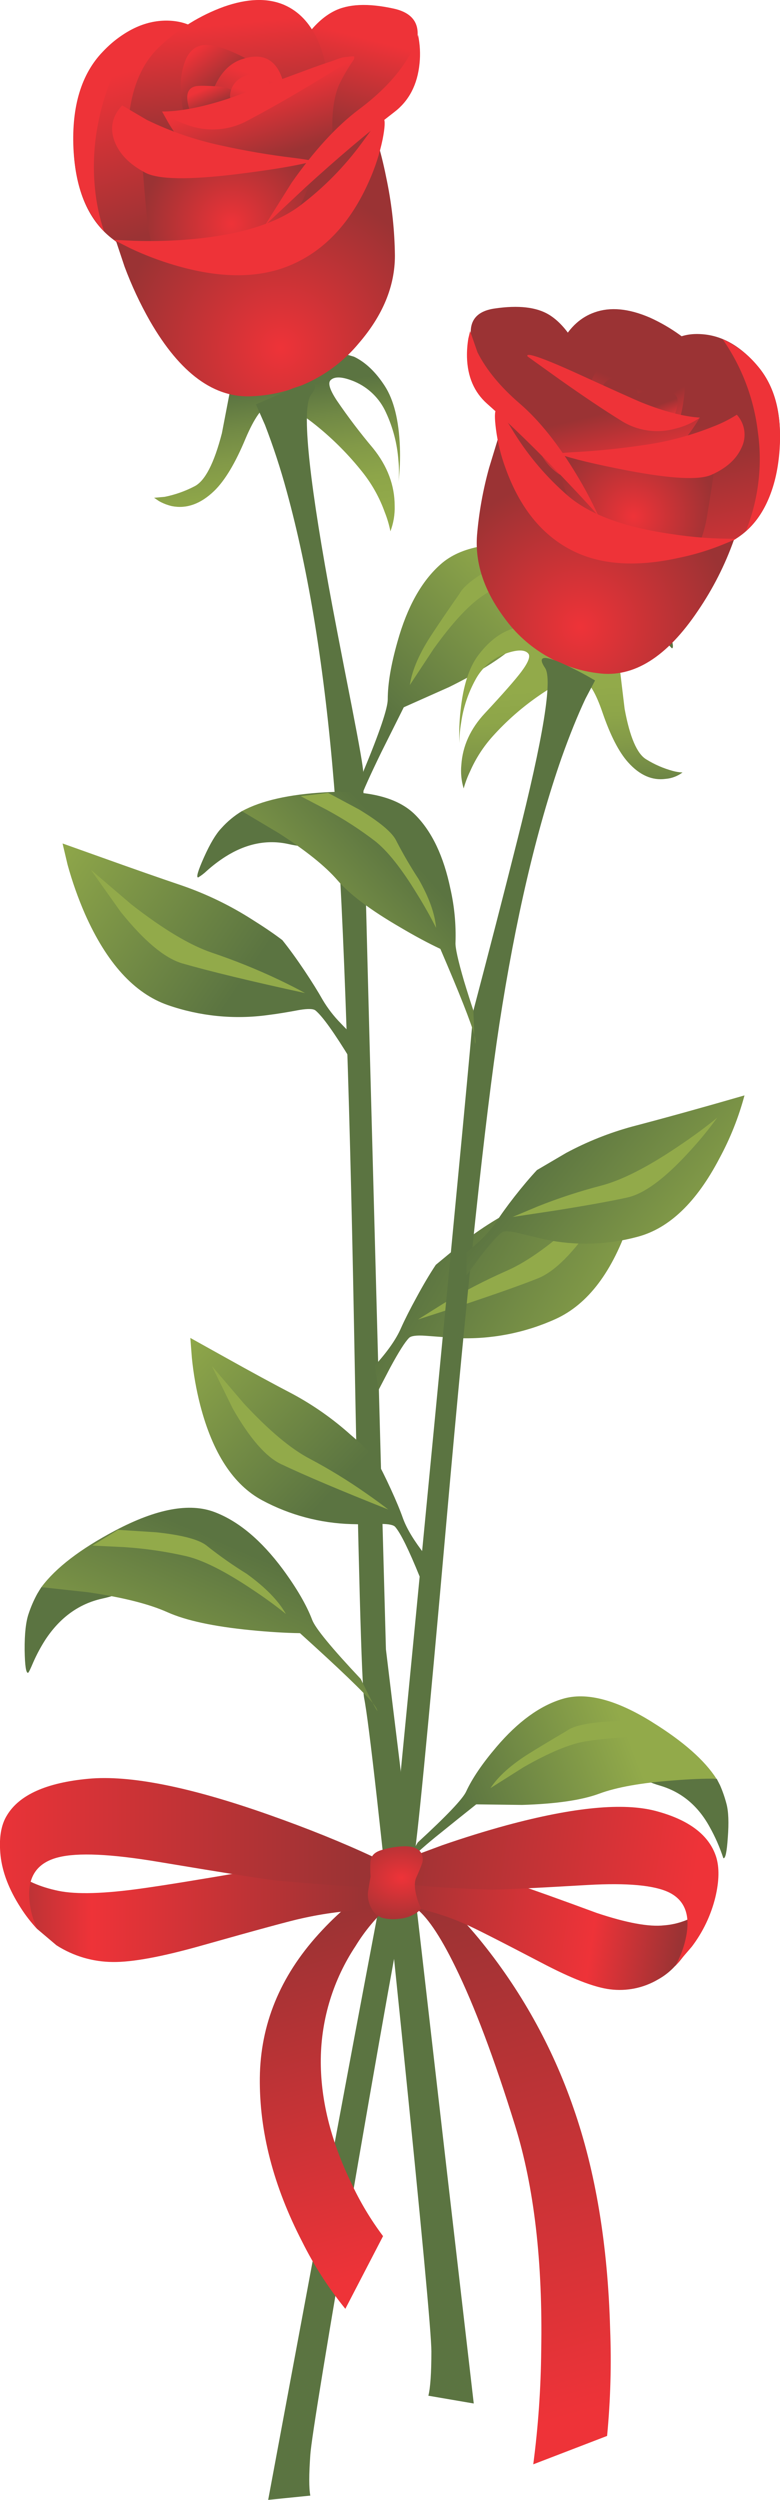 <?xml version="1.0" encoding="iso-8859-1"?>
<!-- Generator: Adobe Illustrator 20.1.0, SVG Export Plug-In . SVG Version: 6.00 Build 0)  -->
<svg version="1.0" id="Layer_1" xmlns="http://www.w3.org/2000/svg" xmlns:xlink="http://www.w3.org/1999/xlink" x="0px" y="0px"
	 viewBox="0 0 257.73 825.21" enable-background="new 0 0 257.73 825.21" xml:space="preserve">
<title>valentinesday_0007</title>
<path fill="#5B7441" d="M210,190.71l-2.05-1.61c-6.033,2.267-11.3,4.407-15.8,6.42c-8.947,4-9.503,5.413-1.67,4.24
	c7.833-1.173,15.283,0.86,22.35,6.1c3.319,2.403,6.391,5.13,9.17,8.14c0.773,0,0.26-2.46-1.54-7.38
	c-1.887-5.053-3.727-8.67-5.52-10.85C213.424,193.961,211.773,192.269,210,190.71z"/>
<linearGradient id="SVGID_1_" gradientUnits="userSpaceOnUse" x1="1770.718" y1="30.709" x2="1776.068" y2="70.659" gradientTransform="matrix(1.28 0 0 1.28 -2178.49 89.3)">
	<stop  offset="0" style="stop-color:#5B7441"/>
	<stop  offset="0.22" style="stop-color:#718945"/>
	<stop  offset="0.43" style="stop-color:#829948"/>
	<stop  offset="0.64" style="stop-color:#8DA549"/>
	<stop  offset="0.85" style="stop-color:#92AA4A"/>
</linearGradient>
<path fill="url(#SVGID_1_)" d="M131.69,159c0.441-3.793,0.591-7.614,0.45-11.43c-0.34-8.82-2.007-15.54-5-20.16
	c-2.993-4.62-6.373-7.837-10.14-9.65l-4.75-1.41l-36.15,12.2L73.32,143c-2.567,9.933-5.583,15.777-9.05,17.53
	c-3.098,1.612-6.407,2.78-9.83,3.47l-3.53,0.32l1.61,1.09c1.345,0.761,2.794,1.324,4.3,1.67c4.84,0.94,9.483-0.727,13.93-5
	c3.553-3.427,7.02-9.207,10.4-17.34c2.867-6.72,5.5-10.467,7.9-11.24c3.253-1.027,8.39,1.287,15.41,6.94
	c5.706,4.594,10.878,9.813,15.42,15.56c3.115,3.944,5.567,8.368,7.26,13.1c0.811,2.035,1.434,4.141,1.86,6.29
	c1.022-2.682,1.501-5.541,1.41-8.41c0-6.767-2.377-13.1-7.13-19c-4.268-5.058-8.273-10.331-12-15.8
	c-2.313-3.513-2.997-5.74-2.05-6.68c1.333-1.333,3.967-1.183,7.9,0.45c4.627,1.974,8.341,5.62,10.4,10.21
	c2.319,4.973,3.711,10.327,4.11,15.8C131.872,154.3,131.889,156.657,131.69,159z"/>
<linearGradient id="SVGID_2_" gradientUnits="userSpaceOnUse" x1="1736.027" y1="-51.666" x2="1755.927" y2="12.384" gradientTransform="matrix(1.28 0 0 1.28 -2178.49 89.3)">
	<stop  offset="0" style="stop-color:#EE3338"/>
	<stop  offset="0.62" style="stop-color:#9B3334"/>
</linearGradient>
<path fill="url(#SVGID_2_)" d="M74,35.89c-0.6-10-1.69-16.53-3.27-19.59c-3.193-6.247-8.387-9.413-15.58-9.5
	c-7.433-0.04-14.517,3.407-21.25,10.34c-7.02,7.333-10.23,17.93-9.63,31.79c0.667,14.127,5.097,24.207,13.29,30.24
	c6.16,4.553,11.253,12.047,15.28,22.48c1.805,4.648,3.181,9.451,4.11,14.35c9.033-3.38,14.62-19.433,16.76-48.16
	C74.533,57.209,74.63,46.534,74,35.89z"/>
<linearGradient id="SVGID_3_" gradientUnits="userSpaceOnUse" x1="1793.664" y1="-60.51" x2="1777.794" y2="1.24" gradientTransform="matrix(1.28 0 0 1.28 -2178.49 89.3)">
	<stop  offset="0" style="stop-color:#EE3338"/>
	<stop  offset="0.36" style="stop-color:#9B3334"/>
</linearGradient>
<path fill="url(#SVGID_3_)" d="M92.59,28.38c-2.653,7.109-3.448,14.778-2.31,22.28c0.974,7.164,3.212,14.098,6.61,20.48
	c3.213,6.08,6.747,10.703,10.6,13.87c4,3.253,7.233,4.047,9.7,2.38c0.6-7.447,1.52-15.387,2.76-23.82
	c2.527-16.867,5.48-27.763,8.86-32.69c5.14-7.407,8.117-13.163,8.93-17.27c1.153-5.827-1.427-9.423-7.74-10.79
	c-8.433-1.84-15.003-1.54-19.71,0.9C103.583,7.147,97.683,15.367,92.59,28.38z"/>
<linearGradient id="SVGID_4_" gradientUnits="userSpaceOnUse" x1="1758.736" y1="-63.355" x2="1763.766" y2="-10.685" gradientTransform="matrix(1.28 0 0 1.28 -2178.49 89.3)">
	<stop  offset="0" style="stop-color:#EE3338"/>
	<stop  offset="0.51" style="stop-color:#9B3334"/>
</linearGradient>
<path fill="url(#SVGID_4_)" d="M42.31,47.19l1.6,3.81c1.449,3.033,3.259,5.88,5.39,8.48c6.36,8.026,15.908,12.873,26.14,13.27
	c11.333,0.667,20.217-4,26.65-14c5.093-7.88,7.447-16.037,7.06-24.47C108.423,16.687,103.373,5.813,94,1.66
	c-5.52-2.4-12.22-2.207-20.1,0.58C66.127,5.076,59.015,9.469,53,15.15c-5.247,4.793-8.58,11.58-10,20.36
	c-0.47,2.736-0.728,5.504-0.77,8.28L42.31,47.19z"/>
<linearGradient id="SVGID_5_" gradientUnits="userSpaceOnUse" x1="1753.385" y1="-57.506" x2="1772.185" y2="-31.276" gradientTransform="matrix(1.28 0 0 1.28 -2178.49 89.3)">
	<stop  offset="0" style="stop-color:#EE3338"/>
	<stop  offset="0.35" style="stop-color:#9B3334"/>
</linearGradient>
<path fill="url(#SVGID_5_)" d="M59.77,30.3c0.473,9.887,3.64,17.57,9.5,23.05c2.787,2.573,6.493,3.457,11.12,2.65
	c4.514-0.876,8.785-2.718,12.52-5.4c3.595-2.356,6.675-5.418,9.05-9c2.18-3.38,2.513-6.013,1-7.9c-4.4-3.467-8.976-6.704-13.71-9.7
	c-10.06-6.42-17.36-9.46-21.9-9.12c-2.667,0.213-4.667,1.82-6,4.82C60.022,23.067,59.481,26.692,59.77,30.3z"/>
<linearGradient id="SVGID_6_" gradientUnits="userSpaceOnUse" x1="1768.12" y1="-50.216" x2="1763.1" y2="-35.786" gradientTransform="matrix(1.28 0 0 1.28 -2178.49 89.3)">
	<stop  offset="0" style="stop-color:#EE3338"/>
	<stop  offset="1" style="stop-color:#9B3334"/>
</linearGradient>
<path fill="url(#SVGID_6_)" d="M69,33.9c-0.707,2.521-1.179,5.102-1.41,7.71l-0.26,3.34L79,45.52c8-0.513,12.643-3.06,13.93-7.64
	c1.653-5.92,1.343-10.843-0.93-14.77c-2.527-4.327-6.637-5.483-12.33-3.47C74.67,21.4,71.113,26.153,69,33.9z"/>
<linearGradient id="SVGID_7_" gradientUnits="userSpaceOnUse" x1="1755.601" y1="-48.553" x2="1760.631" y2="-37.183" gradientTransform="matrix(1.28 0 0 1.28 -2178.49 89.3)">
	<stop  offset="0.1" style="stop-color:#EE3338"/>
	<stop  offset="0.51" style="stop-color:#9B3334"/>
</linearGradient>
<path fill="url(#SVGID_7_)" d="M62,33.71c0.513,3.313,2.309,6.291,5,8.29c3.04,2.313,6.807,3.19,11.3,2.63
	c4-0.473,6.033-1.673,6.1-3.6c0.074-1.041-0.288-2.066-1-2.83c-0.633-1.636-1.499-3.171-2.57-4.56c-2.313-3.08-4.923-4.747-7.83-5
	c-4.54-0.387-7.387-0.43-8.54-0.13C62.32,29.063,61.5,30.797,62,33.71z"/>
<linearGradient id="SVGID_8_" gradientUnits="userSpaceOnUse" x1="1766.582" y1="-45.774" x2="1763.752" y2="-37.924" gradientTransform="matrix(1.28 0 0 1.28 -2178.49 89.3)">
	<stop  offset="0" style="stop-color:#EE3338"/>
	<stop  offset="1" style="stop-color:#9B3334"/>
</linearGradient>
<path fill="url(#SVGID_8_)" d="M76.34,35.63l6.61-1c4.367-1.027,6.55-2.483,6.55-4.37c0.17-2.074-0.849-4.065-2.63-5.14
	c-1.927-1.113-4.24-0.983-6.94,0.39c-2.321,1.188-3.823,3.534-3.93,6.14L76.34,35.63z"/>
<linearGradient id="SVGID_9_" gradientUnits="userSpaceOnUse" x1="1769.023" y1="-46.546" x2="1776.453" y2="-22.946" gradientTransform="matrix(1.28 0 0 1.28 -2178.49 89.3)">
	<stop  offset="0" style="stop-color:#EE3338"/>
	<stop  offset="0.71" style="stop-color:#9B3334"/>
</linearGradient>
<path fill="url(#SVGID_9_)" d="M55.73,40.71c1.847,3.058,3.944,5.958,6.27,8.67c7.333,8.56,15.21,13.247,23.63,14.06
	c8.42,0.813,15.12-0.9,20.1-5.14c2.204-1.712,3.893-3.999,4.88-6.61c-0.462-2.761-0.72-5.551-0.77-8.35
	c-0.2-6.293,0.52-11.387,2.16-15.28c1.37-2.839,2.958-5.567,4.75-8.16c0.387-0.6,0.407-0.933,0.06-1
	c-0.935-0.161-1.889-0.181-2.83-0.06c-1.8,0.087-8.52,2.977-20.16,8.67c-11.813,5.78-19.713,8.883-23.7,9.31
	c-4.113,0.46-8.256,0.59-12.39,0.39l-4.17-0.39L55.73,40.71z"/>
<radialGradient id="SVGID_10_" cx="-310.08" cy="712.331" r="23.01" gradientTransform="matrix(1.28 0 0 -1.28 473.43 985.72)" gradientUnits="userSpaceOnUse">
	<stop  offset="0" style="stop-color:#EE3338"/>
	<stop  offset="1" style="stop-color:#9B3334"/>
</radialGradient>
<path fill="url(#SVGID_10_)" d="M75.44,49.57c-15.84-2.613-24.53-4.433-26.07-5.46c-1.54-1.027-2.373,0.307-2.5,4
	c-0.087,3.26,0.47,11.087,1.67,23.48c0.774,9.451,4.503,18.418,10.66,25.63c2.523,3.113,5.568,5.762,9,7.83
	c8.433-3.553,17.253-13.163,26.46-28.83c3.078-5.067,5.698-10.398,7.83-15.93c1.667-4.627,1.837-6.94,0.51-6.94
	C99.913,53.357,90.727,52.097,75.44,49.57z"/>
<path fill="#EE3338" d="M40.38,34.8c-3.293,3.467-4.15,7.383-2.57,11.75C39.397,50.79,42.793,54.273,48,57
	c4.28,2.267,14.32,2.437,30.12,0.51c11.613-1.44,19.907-2.823,24.88-4.15c0.853-0.213-1.073-0.62-5.78-1.22
	C88.993,51.153,80.9,49.773,72.94,48c-8.443-1.807-16.636-4.631-24.4-8.41L40.38,34.8z"/>
<radialGradient id="SVGID_11_" cx="-310.12" cy="712.371" r="42.34" gradientTransform="matrix(1.28 0 0 -1.28 489.68 1026.69)" gradientUnits="userSpaceOnUse">
	<stop  offset="0" style="stop-color:#EE3338"/>
	<stop  offset="1" style="stop-color:#9B3334"/>
</radialGradient>
<path fill="url(#SVGID_11_)" d="M125.21,48.54c-2.135,4.93-5.064,9.477-8.67,13.46c-8.099,9.572-18.907,16.467-31,19.78
	c-12.36,3.48-23.923,4.193-34.69,2.14c-3.168-0.58-6.268-1.485-9.25-2.7l-3.21-1.48L41.15,88c2.316,6.216,5.128,12.236,8.41,18
	c10,17.333,21.333,25.597,34,24.79c13.569-0.642,26.244-6.956,34.93-17.4c8-9.247,12-18.913,12-29
	c-0.096-8.193-0.96-16.358-2.58-24.39C127.01,55.44,126.11,51.62,125.21,48.54z"/>
<path fill="#EE3338" d="M121.93,59.84c1.999-4.436,3.508-9.077,4.5-13.84c0.773-3.94,0.88-6.253,0.32-6.94
	c-0.427-0.473-1.22,0.02-2.38,1.48c-1.753,2.48-3.337,4.663-4.75,6.55c-5.792,7.916-12.716,14.937-20.55,20.84
	c-8.3,6.207-21.057,9.953-38.27,11.24c-5.471,0.387-10.958,0.494-16.44,0.32l-6.81-0.32L43.14,82c4.628,2.18,9.415,4.005,14.32,5.46
	c15.367,4.58,28.367,4.537,39-0.13C107.447,82.53,115.937,73.367,121.93,59.84z"/>
<path fill="#EE3338" d="M118.47,36.21c-7.333,5.52-14.697,13.547-22.09,24.08l-8.86,14.13l13.35-12.52
	c10.667-9.72,20.45-18.003,29.35-24.85c4.92-3.727,7.723-9.1,8.41-16.12c0.322-3.154,0.15-6.339-0.51-9.44
	c-0.642,2.647-1.727,5.166-3.21,7.45C131.31,24.98,125.83,30.737,118.47,36.21z"/>
<path fill="#EE3338" d="M74.67,32.81c-8.307,2.667-15.35,4-21.13,4l2.25,1.61c1.958,1.179,4.041,2.138,6.21,2.86
	c6.506,2.371,13.716,1.836,19.8-1.47c10.147-5.333,21.833-12.203,35.06-20.61c0.513-0.513,0.213-0.707-0.9-0.58
	c-2.267,0.173-7.447,1.78-15.54,4.82C85.14,29.087,76.557,32.21,74.67,32.81z"/>
<path fill="#EE3338" d="M39.35,20.41c2.232-4.354,4.914-8.463,8-12.26c-5.142,1.858-9.749,4.948-13.42,9
	c-6.467,6.72-9.677,16.46-9.63,29.22c0,12.927,3.36,22.927,10.08,30c-1.529-4.582-2.536-9.322-3-14.13
	c-0.725-7.27-0.357-14.608,1.09-21.77C33.829,33.499,36.144,26.748,39.35,20.41z"/>
<path fill="#5B7441" d="M96.51,128.29l-11.94,5.2l3,6.81c2.745,7.131,5.125,14.397,7.13,21.77c7.333,26.667,12.557,59,15.67,97
	c2.827,34.207,5.03,93.84,6.61,178.9c1.413,77.7,2.527,118.563,3.34,122.59c1.54,7.62,5.65,44.243,12.33,109.87
	c6.593,64.667,9.89,99.92,9.89,105.76c0,7.147-0.333,12.027-1,14.64l15,2.57c-5.733-49.333-11.47-99.057-17.21-149.17
	c-3.213-27.913-5.61-48.547-7.19-61.9c-1.667-13.487-3.207-26.117-4.62-37.89c-1.24-45.033-2.48-90.903-3.72-137.61
	c-2.533-93.347-3.8-144.047-3.8-152.1c0-1.453-1.24-8.56-3.72-21.32c-3.767-19.133-6.337-32.51-7.71-40.13
	c-6.893-38.06-8.82-59.06-5.78-63C105.83,126.34,103.737,125.677,96.51,128.29z"/>
<linearGradient id="SVGID_12_" gradientUnits="userSpaceOnUse" x1="1789.755" y1="128.46" x2="1838.755" y2="78.13" gradientTransform="matrix(1.28 0 0 1.28 -2178.49 89.3)">
	<stop  offset="0.27" style="stop-color:#5B7441"/>
	<stop  offset="1" style="stop-color:#92AA4A"/>
</linearGradient>
<path fill="url(#SVGID_12_)" d="M119,263.79c-0.263,0.681-0.435,1.394-0.51,2.12C118.49,267.283,118.66,266.577,119,263.79
	 M178.53,180.31c-15.28-1.927-26.24,0.043-32.88,5.91c-6.333,5.567-11.107,14.107-14.32,25.62c-2.14,7.533-3.21,13.867-3.21,19
	c0,2.953-2.697,10.917-8.09,23.89c-0.427,4.087-0.76,7.103-1,9.05c0.973-2.76,3.287-7.897,6.94-15.41l7.45-14.9l15-6.68
	c10.913-5.393,18.747-10.467,23.5-15.22s12.18-9.913,22.28-15.48c5.053-2.827,9.633-5.16,13.74-7
	c-6.733-4.273-16.543-7.2-29.43-8.78H178.53z"/>
<path fill="#92AA4A" d="M177.54,180.44c-3.68,1.453-7.51,3.187-11.49,5.2c-7.96,4-12.713,7.467-14.26,10.4
	c-3.68,5.267-6.633,9.6-8.86,13c-4.24,6.333-6.743,12.027-7.51,17.08l7.83-11.88c6.12-8.56,11.537-14.423,16.25-17.59
	c5.759-3.814,11.815-7.158,18.11-10c3.727-1.753,6.96-3.187,9.7-4.3L177.54,180.44z"/>
<path fill="#5B7441" d="M11,548.71c1.137-2.584,2.474-5.075,4-7.45c4.84-7.333,11.09-11.85,18.75-13.55
	c7.66-1.7,6.633-2.833-3.08-3.4l-17-0.39c-0.34,0.513-0.79,1.24-1.35,2.18c-1.136,2.074-2.083,4.246-2.83,6.49
	c-0.94,2.667-1.39,6.713-1.35,12.14c0.087,5.22,0.473,7.703,1.16,7.45C9.473,552.133,10.04,550.977,11,548.71z"/>
<linearGradient id="SVGID_13_" gradientUnits="userSpaceOnUse" x1="1774.218" y1="313.648" x2="1746.168" y2="378.048" gradientTransform="matrix(1.28 0 0 1.28 -2178.49 89.3)">
	<stop  offset="0.27" style="stop-color:#5B7441"/>
	<stop  offset="1" style="stop-color:#92AA4A"/>
</linearGradient>
<path fill="url(#SVGID_13_)" d="M123.15,562.19c1.38,2.58,1.83,3.223,1.35,1.93C124.143,563.416,123.689,562.767,123.15,562.19
	 M70.88,499.13c-8.26-3.127-19.197-1.093-32.81,6.1c-11.513,6.08-19.647,12.31-24.4,18.69L29,525.59
	c11.433,1.667,20.21,3.87,26.33,6.61s15.26,4.71,27.42,5.91c6.08,0.6,11.537,0.933,16.37,1c13.027,11.747,21.053,19.453,24.08,23.12
	c-0.913-1.753-2.247-4.42-4-8c-9.673-10.273-15.023-16.78-16.05-19.52c-1.84-4.84-5.073-10.407-9.7-16.7
	C86.323,508.423,78.8,502.13,70.88,499.13z"/>
<path fill="#92AA4A" d="M51.62,505.81L39,505l-8.48,5.2l10.53,0.51c6.919,0.447,13.792,1.45,20.55,3
	c5.52,1.333,12.647,4.907,21.38,10.72c4.407,2.913,8.237,5.697,11.49,8.35c-2.48-4.407-6.813-8.837-13-13.29
	c-4.472-2.769-8.782-5.79-12.91-9.05C66.127,508.293,60.48,506.75,51.62,505.81z"/>
<linearGradient id="SVGID_14_" gradientUnits="userSpaceOnUse" x1="1782.907" y1="197.347" x2="1712.857" y2="148.997" gradientTransform="matrix(1.28 0 0 1.28 -2178.49 89.3)">
	<stop  offset="0.27" style="stop-color:#5B7441"/>
	<stop  offset="1" style="stop-color:#92AA4A"/>
</linearGradient>
<path fill="url(#SVGID_14_)" d="M20.67,278.43l1.67,7.06c1.525,5.521,3.436,10.928,5.72,16.18c7.187,16.22,16.323,26.26,27.41,30.12
	c10.631,3.689,21.983,4.81,33.13,3.27c2.78-0.34,6.227-0.897,10.34-1.67c2.867-0.473,4.643-0.41,5.33,0.19
	c2.313,1.927,6.187,7.343,11.62,16.25l0.58-8.16c-1.153-1.073-2.437-2.357-3.85-3.85c-2.307-2.338-4.322-4.947-6-7.77
	c-1.5-2.667-3.5-5.877-6-9.63c-2.613-3.893-5.053-7.253-7.32-10.08c-2.613-2-5.947-4.27-10-6.81
	c-7.22-4.612-14.956-8.36-23.05-11.17c-7.233-2.44-15.987-5.5-26.26-9.18L20.67,278.43z"/>
<path fill="#92AA4A" d="M43.46,298.59L30,287.1l9.87,13.9c7.707,9.587,14.47,15.253,20.29,17c9.287,2.667,22.837,5.94,40.65,9.82
	c-2.227-1.24-5.18-2.74-8.86-4.5c-7.155-3.379-14.5-6.338-22-8.86C62.737,312.013,53.907,306.723,43.46,298.59z"/>
<linearGradient id="SVGID_15_" gradientUnits="userSpaceOnUse" x1="1796.05" y1="236.108" x2="1870.22" y2="277.858" gradientTransform="matrix(1.28 0 0 1.28 -2178.49 89.3)">
	<stop  offset="0.27" style="stop-color:#5B7441"/>
	<stop  offset="1" style="stop-color:#92AA4A"/>
</linearGradient>
<path fill="url(#SVGID_15_)" d="M123.8,450.84l1.28,8l3.85-7.38c2.827-5.22,4.903-8.493,6.23-9.82
	c0.667-0.667,2.443-0.903,5.33-0.71l10.4,0.77c11.24,0.508,22.441-1.647,32.69-6.29c10.747-4.88,18.923-15.733,24.53-32.56
	c1.81-5.435,3.227-10.992,4.24-16.63l1-7.13c-14.167,6.72-26.833,12.543-38,17.47c-7.818,3.549-15.2,7.988-22,13.23l-9.35,7.73
	c-2,3-4.12,6.573-6.36,10.72c-2.14,3.893-3.853,7.277-5.14,10.15C130.933,442.023,128.033,446.173,123.8,450.84z"/>
<path fill="#92AA4A" d="M167.53,419.44c-7.216,3.182-14.229,6.806-21,10.85l-8.41,5.27l14.71-4.75
	c10.96-3.64,19.243-6.573,24.85-8.8c5.607-2.227,11.837-8.457,18.69-18.69c3.174-4.706,6.027-9.62,8.54-14.71
	c-3.427,3.893-7.557,8.11-12.39,12.65C182.88,410.3,174.55,416.36,167.53,419.44z"/>
<path fill="#5B7441" d="M68.32,287.48c1.921-1.73,3.981-3.298,6.16-4.69c6.847-4.327,13.783-5.717,20.81-4.17
	c7.147,1.587,6.74,0.253-1.22-4l-14.13-6.87c-2.539,1.533-4.835,3.437-6.81,5.65c-1.8,1.887-3.707,5.077-5.72,9.57
	s-2.657,6.72-1.93,6.68C66.503,289.032,67.455,288.305,68.32,287.48z"/>
<linearGradient id="SVGID_16_" gradientUnits="userSpaceOnUse" x1="1850.156" y1="139.071" x2="1847.806" y2="102.091" gradientTransform="matrix(1.28 0 0 1.28 -2178.49 89.3)">
	<stop  offset="0" style="stop-color:#5B7441"/>
	<stop  offset="0.22" style="stop-color:#718945"/>
	<stop  offset="0.43" style="stop-color:#829948"/>
	<stop  offset="0.64" style="stop-color:#8DA549"/>
	<stop  offset="0.85" style="stop-color:#92AA4A"/>
</linearGradient>
<path fill="url(#SVGID_16_)" d="M192.57,224.3c2.14,0.853,4.303,4.47,6.49,10.85c2.613,7.62,5.44,13.12,8.48,16.5
	c3.807,4.24,7.937,6.06,12.39,5.46c2.027-0.162,3.965-0.898,5.59-2.12c-1.086-0.047-2.163-0.218-3.21-0.51
	c-3.079-0.831-6.02-2.108-8.73-3.79c-3.08-1.8-5.477-7.367-7.19-16.7l-1.61-13.42l-32.43-13.49c-1.532,0.001-3.046,0.343-4.43,1
	c-3.553,1.453-6.85,4.193-9.89,8.22c-3.04,4.027-4.987,10.083-5.84,18.17c-0.415,3.601-0.546,7.229-0.39,10.85
	c-0.01-2.283,0.184-4.562,0.58-6.81c0.715-4.978,2.324-9.785,4.75-14.19c2.188-4.075,5.835-7.171,10.21-8.67
	c3.68-1.24,6.077-1.22,7.19,0.06c0.813,0.9,0.063,2.9-2.25,6c-2,2.667-6.023,7.247-12.07,13.74c-4.753,5.093-7.343,10.76-7.77,17
	c-0.266,2.635-0.004,5.297,0.77,7.83c0.534-1.944,1.244-3.835,2.12-5.65c1.866-4.25,4.402-8.173,7.51-11.62
	c4.517-5.016,9.605-9.486,15.16-13.32C184.8,224.937,189.657,223.14,192.57,224.3z"/>
<linearGradient id="SVGID_17_" gradientUnits="userSpaceOnUse" x1="1892.201" y1="86.343" x2="1878.051" y2="26.323" gradientTransform="matrix(1.28 0 0 1.28 -2178.49 89.3)">
	<stop  offset="0" style="stop-color:#EE3338"/>
	<stop  offset="0.62" style="stop-color:#9B3334"/>
</linearGradient>
<path fill="url(#SVGID_17_)" d="M243.24,177.8c7.92-5.007,12.607-13.977,14.06-26.91c1.453-12.713-0.793-22.647-6.74-29.8
	c-5.693-6.807-11.987-10.403-18.88-10.79c-6.547-0.427-11.49,2.12-14.83,7.64c-1.627,2.74-3.06,8.67-4.3,17.79
	c-1.263,9.704-1.844,19.485-1.74,29.27c0.127,26.5,4.237,41.59,12.33,45.27c1.173-4.413,2.743-8.71,4.69-12.84
	C232.15,188.117,237.287,181.573,243.24,177.8z"/>
<linearGradient id="SVGID_18_" gradientUnits="userSpaceOnUse" x1="1825.98" y1="71.818" x2="1844.48" y2="16.188" gradientTransform="matrix(1.28 0 0 1.28 -2178.49 89.3)">
	<stop  offset="0" style="stop-color:#EE3338"/>
	<stop  offset="0.36" style="stop-color:#9B3334"/>
</linearGradient>
<path fill="url(#SVGID_18_)" d="M196,127.65c-3.853-12.247-8.713-20.167-14.58-23.76c-4.153-2.527-10.153-3.21-18-2.05
	c-5.867,0.853-8.457,3.98-7.77,9.38c0.473,3.853,2.807,9.333,7,16.44c2.827,4.753,4.827,14.943,6,30.57c0.667,7.833,1,15.167,1,22
	c2.18,1.667,5.197,1.153,9.05-1.54s7.387-6.717,10.6-12.07C197.647,153.053,199.88,140.063,196,127.65z"/>
<linearGradient id="SVGID_19_" gradientUnits="userSpaceOnUse" x1="1867.272" y1="65.174" x2="1866.022" y2="16.544" gradientTransform="matrix(1.28 0 0 1.28 -2178.49 89.3)">
	<stop  offset="0" style="stop-color:#EE3338"/>
	<stop  offset="0.51" style="stop-color:#9B3334"/>
</linearGradient>
<path fill="url(#SVGID_19_)" d="M233.67,158.93c3.059-3.108,5.499-6.77,7.19-10.79c0.523-3.574,0.587-7.2,0.19-10.79
	c-0.727-8.093-3.36-14.513-7.9-19.26c-5.184-5.586-11.429-10.084-18.37-13.23c-7.02-3.04-13.143-3.617-18.37-1.73
	c-8.86,3.127-14.193,12.76-16,28.9c-0.854,7.965,0.856,15.994,4.88,22.92c5.22,9.507,13.077,14.343,23.57,14.51
	C218.275,169.764,227.348,165.913,233.67,158.93z"/>
<linearGradient id="SVGID_20_" gradientUnits="userSpaceOnUse" x1="1871.577" y1="46.253" x2="1855.997" y2="21.003" gradientTransform="matrix(1.28 0 0 1.28 -2178.49 89.3)">
	<stop  offset="0" style="stop-color:#EE3338"/>
	<stop  offset="0.35" style="stop-color:#9B3334"/>
</linearGradient>
<path fill="url(#SVGID_20_)" d="M225.19,121.68c-1.027-2.827-2.74-4.41-5.14-4.75c-4.153-0.6-11.067,1.713-20.74,6.94l-13.23,8
	c-1.5,1.627-1.35,4.067,0.45,7.32c1.943,3.447,4.59,6.446,7.77,8.8c3.242,2.707,7.033,4.679,11.11,5.78
	c4.193,1.027,7.64,0.45,10.34-1.73c5.733-4.627,9.137-11.477,10.21-20.55C226.482,128.205,226.218,124.843,225.19,121.68z"/>
<linearGradient id="SVGID_21_" gradientUnits="userSpaceOnUse" x1="1860.385" y1="42.994" x2="1865.915" y2="30.094" gradientTransform="matrix(1.28 0 0 1.28 -2178.49 89.3)">
	<stop  offset="0" style="stop-color:#EE3338"/>
	<stop  offset="1" style="stop-color:#9B3334"/>
</linearGradient>
<path fill="url(#SVGID_21_)" d="M208.37,120.46c-5.093-2.18-8.923-1.387-11.49,2.38c-2.353,3.467-2.93,7.983-1.73,13.55
	c0.9,4.28,4.987,6.913,12.26,7.9c3.551,0.51,7.153,0.574,10.72,0.19c0.154-3.445-0.125-6.895-0.83-10.27
	C215.88,127.01,212.903,122.427,208.37,120.46z"/>
<linearGradient id="SVGID_22_" gradientUnits="userSpaceOnUse" x1="1870.338" y1="41.357" x2="1866.468" y2="30.607" gradientTransform="matrix(1.28 0 0 1.28 -2178.49 89.3)">
	<stop  offset="0.1" style="stop-color:#EE3338"/>
	<stop  offset="0.51" style="stop-color:#9B3334"/>
</linearGradient>
<path fill="url(#SVGID_22_)" d="M203.87,137.28l-1.16,2.5c-0.04,1.8,1.757,3.04,5.39,3.72c4.107,0.773,7.617,0.217,10.53-1.67
	c2.586-1.679,4.408-4.308,5.07-7.32c0.667-2.667,0.023-4.313-1.93-4.94c-1.027-0.34-3.617-0.47-7.77-0.39
	c-2.667,0.04-5.17,1.373-7.51,4L203.87,137.28z"/>
<linearGradient id="SVGID_23_" gradientUnits="userSpaceOnUse" x1="1858.878" y1="39.893" x2="1861.978" y2="32.873" gradientTransform="matrix(1.28 0 0 1.28 -2178.49 89.3)">
	<stop  offset="0" style="stop-color:#EE3338"/>
	<stop  offset="1" style="stop-color:#9B3334"/>
</linearGradient>
<path fill="url(#SVGID_23_)" d="M207.72,125.85c-2.353-1.367-4.43-1.603-6.23-0.71c-1.729,0.833-2.828,2.581-2.83,4.5
	c-0.087,1.713,1.86,3.19,5.84,4.43c1.96,0.595,3.967,1.024,6,1.28c0.399-1.177,0.572-2.419,0.51-3.66
	C211.064,129.288,209.802,127.049,207.72,125.85z"/>
<linearGradient id="SVGID_24_" gradientUnits="userSpaceOnUse" x1="1864.147" y1="51.877" x2="1858.847" y2="29.757" gradientTransform="matrix(1.28 0 0 1.28 -2178.49 89.3)">
	<stop  offset="0" style="stop-color:#EE3338"/>
	<stop  offset="0.71" style="stop-color:#9B3334"/>
</linearGradient>
<path fill="url(#SVGID_24_)" d="M177,117.51c-0.868-0.155-1.751-0.199-2.63-0.13c-0.3,0.04-0.3,0.34,0,0.9
	c1.484,2.531,2.771,5.172,3.85,7.9c1.24,3.64,1.573,8.35,1,14.13c-0.237,2.555-0.665,5.089-1.28,7.58l0.83,2
	c0.831,1.652,1.937,3.15,3.27,4.43c4.28,4.193,10.317,6.193,18.11,6s15.287-3.983,22.48-11.37c3.308-3.284,6.178-6.981,8.54-11
	c-3.467,0.473-8.517,0.14-15.15-1c-3.64-0.667-10.683-4-21.13-10C184.61,120.87,178.647,117.723,177,117.51z"/>
<radialGradient id="SVGID_25_" cx="150.196" cy="696.336" r="21.174" gradientTransform="matrix(-1.28 -0.09 0.09 -1.28 338.91 1075.35)" gradientUnits="userSpaceOnUse">
	<stop  offset="0" style="stop-color:#EE3338"/>
	<stop  offset="1" style="stop-color:#9B3334"/>
</radialGradient>
<path fill="url(#SVGID_25_)" d="M236.69,148.72c0.213-3.467-0.47-4.75-2.05-3.85c-1.58,0.9-9.67,2.013-24.27,3.34
	c-14.173,1.333-22.67,1.91-25.49,1.73c-1.2-0.087-1.18,2.053,0.06,6.42c1.581,5.21,3.643,10.262,6.16,15.09
	c7.447,14.94,14.917,24.293,22.41,28.06l2.63-1.54c2.188-1.494,4.231-3.192,6.1-5.07c6.104-6.215,10.102-14.19,11.43-22.8
	C235.55,158.753,236.557,151.627,236.69,148.72z"/>
<path fill="#EE3338" d="M245,147.82c1.798-3.608,1.186-7.95-1.54-10.92c-2.472,1.565-5.096,2.878-7.83,3.92
	c-7.365,2.952-15.062,5.001-22.92,6.1c-7.407,1.113-14.9,1.883-22.48,2.31c-4.327,0.213-6.123,0.45-5.39,0.71
	c4.407,1.54,11.92,3.337,22.54,5.39c14.427,2.74,23.653,3.21,27.68,1.41C239.993,154.56,243.307,151.587,245,147.82z"/>
<radialGradient id="SVGID_26_" cx="150.116" cy="696.446" r="38.92" gradientTransform="matrix(-1.28 -0.09 0.09 -1.28 321.25 1111.86)" gradientUnits="userSpaceOnUse">
	<stop  offset="0" style="stop-color:#EE3338"/>
	<stop  offset="1" style="stop-color:#9B3334"/>
</radialGradient>
<path fill="url(#SVGID_26_)" d="M171.89,156.93c-2.132-2.828-3.981-5.86-5.52-9.05l-1.61-3.79l-3.15,10.34
	c-2.03,7.308-3.369,14.791-4,22.35c-0.667,9.207,2.373,18.303,9.12,27.29c7.339,10.123,18.581,16.712,31,18.17
	c11.647,1.54,22.607-5.33,32.88-20.61c4.949-7.247,8.942-15.101,11.88-23.37c-3.699,1.653-7.652,2.668-11.69,3
	c-10,1.2-20.597-0.213-31.79-4.24C188.152,173.21,178.699,166.207,171.89,156.93z"/>
<path fill="#EE3338" d="M163.87,141.65c0.569,4.442,1.646,8.804,3.21,13c4.62,12.8,11.79,21.747,21.51,26.84
	c9.46,4.967,21.403,5.843,35.83,2.63c6.499-1.335,12.815-3.447,18.81-6.29c-7.137,0.076-14.268-0.439-21.32-1.54
	c-15.667-2.227-27.117-6.463-34.35-12.71c-6.842-5.928-12.761-12.844-17.56-20.52c-2-3.293-3.333-5.39-4-6.29
	c-0.94-1.453-1.623-1.967-2.05-1.54C163.423,135.83,163.397,137.97,163.87,141.65z"/>
<path fill="#EE3338" d="M157.77,116.29l-2.44-7l-0.58,2.44c-0.341,2.035-0.492,4.097-0.45,6.16c0.173,6.467,2.377,11.583,6.61,15.35
	c7.747,6.847,16.2,15.067,25.36,24.66c4.58,4.793,8.39,8.903,11.43,12.33c-2.131-4.652-4.532-9.177-7.19-13.55
	c-6.08-10.1-12.33-17.913-18.75-23.44C165.34,127.713,160.677,122.063,157.77,116.29z"/>
<path fill="#EE3338" d="M175.23,117.19c-0.667-0.087-1-0.023-1,0.19c0.012,0.117,0.057,0.228,0.13,0.32l10.4,7.45
	c8,5.653,14.807,10.213,20.42,13.68c5.38,3.433,11.976,4.391,18.11,2.63c2.868-0.69,5.582-1.911,8-3.6
	c-5.333-0.34-11.713-1.987-19.14-4.94c-1.927-0.773-9.593-4.22-23-10.34C181.883,119.327,177.243,117.53,175.23,117.19z"/>
<path fill="#EE3338" d="M250.56,121.1c-3.148-3.918-7.178-7.036-11.76-9.1c6.334,9.099,10.325,19.62,11.62,30.63
	c1.562,11.079,0.183,22.373-4,32.75c6.593-6.033,10.317-14.98,11.17-26.84C258.383,136.847,256.04,127.7,250.56,121.1z"/>
<path fill="#5B7441" d="M196.62,224.62c-3.432-2.028-6.971-3.871-10.6-5.52c-6.547-2.953-8.517-2.483-5.91,1.41
	c2.527,3.767-0.577,22.88-9.31,57.34c-4.407,17.507-9.2,36.087-14.38,55.74c-0.513,7.333-4.9,53.74-13.16,139.22
	c-4.107,42.727-8.173,84.7-12.2,125.92c-7.96,41.867-13.677,72.133-17.15,90.8l-25.3,135.68l13.93-1.41
	c-0.473-2.4-0.473-6.897,0-13.49c0.34-5.22,5.607-37.35,15.8-96.39c10.32-59.72,16.42-93.053,18.3-100
	c0.987-3.64,4.627-41.033,10.92-112.18c6.887-77.94,12.7-132.493,17.44-163.66c5.333-34.633,12.183-63.937,20.55-87.91
	c2.667-7.493,5.3-14,7.9-19.52L196.62,224.62z"/>
<linearGradient id="SVGID_27_" gradientUnits="userSpaceOnUse" x1="1823.944" y1="143.092" x2="1775.794" y2="186.112" gradientTransform="matrix(1.28 0 0 1.28 -2178.49 89.3)">
	<stop  offset="0.27" style="stop-color:#5B7441"/>
	<stop  offset="1" style="stop-color:#92AA4A"/>
</linearGradient>
<path fill="url(#SVGID_27_)" d="M156.74,341.68c0.153,2.74,0.283,3.467,0.39,2.18C157.101,343.119,156.969,342.385,156.74,341.68
	 M132.21,306.1c4.84,2.867,9.27,5.243,13.29,7.13c6.347,14.733,10.093,24.217,11.24,28.45c-0.093-1.8-0.2-4.497-0.32-8.09
	c-1.027-3.08-2.053-6.313-3.08-9.7c-2-6.847-2.943-11.107-2.83-12.78c0.199-5.934-0.362-11.869-1.67-17.66
	c-2.227-10.747-6.08-18.88-11.56-24.4c-5.733-5.82-15.667-8.323-29.8-7.51c-11.947,0.667-21.13,2.743-27.55,6.23L92.07,275
	c8.947,5.733,15.433,10.933,19.46,15.6C115.557,295.267,122.45,300.433,132.21,306.1z"/>
<path fill="#92AA4A" d="M144.09,306.3c-0.387-4.667-2.313-10.04-5.78-16.12c-2.652-4.044-5.092-8.223-7.31-12.52
	c-1.24-2.74-5.37-6.23-12.39-10.47l-10.21-5.46l-9.05,1.09l8.6,4.5c5.599,3.017,10.949,6.474,16,10.34
	c4.107,3.253,8.687,9.01,13.74,17.27C140.243,299.043,142.377,302.833,144.09,306.3z"/>
<path fill="#5B7441" d="M234.44,603c1.855,3.299,3.383,6.773,4.56,10.37c0.667,0.3,1.16-1.947,1.48-6.74
	c0.387-4.967,0.237-8.713-0.45-11.24c-0.55-2.084-1.259-4.124-2.12-6.1l-1.09-2.12c-5.907-0.427-11.13-0.663-15.67-0.71
	c-9.033-0.087-10.033,0.913-3,3C225.183,591.547,230.613,596.06,234.44,603z"/>
<linearGradient id="SVGID_28_" gradientUnits="userSpaceOnUse" x1="1804.448" y1="402.727" x2="1864.698" y2="379.507" gradientTransform="matrix(1.28 0 0 1.28 -2178.49 89.3)">
	<stop  offset="0.27" style="stop-color:#5B7441"/>
	<stop  offset="1" style="stop-color:#92AA4A"/>
</linearGradient>
<path fill="url(#SVGID_28_)" d="M132.59,617c-0.427,0.927-0.093,0.477,1-1.35C133.197,616.052,132.86,616.506,132.59,617
	 M215.59,568.52c-12-7.493-21.91-10.063-29.73-7.71c-7.447,2.227-14.723,7.513-21.83,15.86c-4.667,5.48-8,10.383-10,14.71
	c-1.113,2.44-6.447,8.047-16,16.82c-1.153,2-2.243,3.82-3.27,5.46c-0.467,0.78-0.873,1.447-1.22,2
	c3.774-3.696,7.739-7.191,11.88-10.47c4.067-3.293,8.047-6.483,11.94-9.57l15.15,0.19c11.213-0.34,19.71-1.58,25.49-3.72
	s13.977-3.597,24.59-4.37c5.267-0.427,9.977-0.62,14.13-0.58c-3.92-6.093-10.953-12.29-21.1-18.59L215.59,568.52z"/>
<path fill="#92AA4A" d="M203.17,568.16c-8.22,0.34-13.53,1.41-15.93,3.21c-5.093,2.993-9.223,5.477-12.39,7.45
	c-5.953,3.727-10.213,7.537-12.78,11.43l11-6.94c8.393-4.793,15.18-7.62,20.36-8.48c6.284-0.987,12.639-1.459,19-1.41
	c3.727-0.04,6.96,0.003,9.7,0.13l-7.45-5.33C210.847,568.007,207.005,567.987,203.17,568.16z"/>
<linearGradient id="SVGID_29_" gradientUnits="userSpaceOnUse" x1="1827.144" y1="211.061" x2="1888.294" y2="259.891" gradientTransform="matrix(1.28 0 0 1.28 -2178.49 89.3)">
	<stop  offset="0.27" style="stop-color:#5B7441"/>
	<stop  offset="1" style="stop-color:#92AA4A"/>
</linearGradient>
<path fill="url(#SVGID_29_)" d="M237.71,382.39c3.572-6.583,6.354-13.565,8.29-20.8c-13.827,4-26.177,7.423-37.05,10.27
	c-7.607,2.07-14.955,4.999-21.9,8.73l-9.63,5.65c-2.28,2.44-4.753,5.36-7.42,8.76c-2.567,3.293-4.6,6.12-6.1,8.48
	c-1.743,2.463-3.756,4.723-6,6.74l-3.79,3.27l0.06,7.45l4.56-6.16c3.333-4.28,5.71-6.947,7.13-8c0.667-0.473,2.293-0.43,4.88,0.13
	l9.38,2.25c10.119,2.108,20.592,1.799,30.57-0.9C221.13,405.487,230.137,396.863,237.71,382.39z"/>
<path fill="#92AA4A" d="M177.8,398.19l-8.41,3.53l14.06-2.12c10.447-1.667,18.387-3.1,23.82-4.3c5.433-1.2,12.01-5.967,19.73-14.3
	c3.586-3.807,6.926-7.838,10-12.07c-3.68,3.04-8.047,6.25-13.1,9.63c-10.1,6.807-18.553,11.087-25.36,12.84
	C191.495,393.239,184.569,395.506,177.8,398.19z"/>
<linearGradient id="SVGID_30_" gradientUnits="userSpaceOnUse" x1="1802.696" y1="329.978" x2="1746.246" y2="275.779" gradientTransform="matrix(1.28 0 0 1.28 -2178.49 89.3)">
	<stop  offset="0.27" style="stop-color:#5B7441"/>
	<stop  offset="1" style="stop-color:#92AA4A"/>
</linearGradient>
<path fill="url(#SVGID_30_)" d="M116.15,503.11c2.613,0.087,5.823,0.067,9.63-0.06c2.667,0,4.273,0.333,4.82,1
	c1.8,2.1,4.497,7.58,8.09,16.44l1.73-7.26c-3.593-4.58-6.013-8.58-7.26-12c-0.94-2.667-2.273-5.877-4-9.63
	c-1.8-3.94-3.513-7.363-5.14-10.27c-2.551-2.697-5.252-5.247-8.09-7.64c-5.858-5.267-12.324-9.816-19.26-13.55
	c-6.253-3.253-13.747-7.32-22.48-12.2l-11.3-6.29l0.51,6.61c0.526,5.262,1.448,10.477,2.76,15.6
	c4.107,15.8,10.933,26.267,20.48,31.4C95.732,500.136,105.837,502.824,116.15,503.11z"/>
<path fill="#92AA4A" d="M102.35,481.54c-6.233-3.253-13.49-9.333-21.77-18.24L70,450.91L76.92,465
	c5.607,9.807,10.917,15.907,15.93,18.3c8.047,3.813,19.863,8.813,35.45,15c-1.84-1.453-4.3-3.25-7.38-5.39
	C114.972,488.738,108.77,484.941,102.35,481.54z"/>
<linearGradient id="SVGID_31_" gradientUnits="userSpaceOnUse" x1="1854.084" y1="552.077" x2="1816.414" y2="419.427" gradientTransform="matrix(1.28 0 0 1.28 -2178.49 89.3)">
	<stop  offset="0" style="stop-color:#EE3338"/>
	<stop  offset="1" style="stop-color:#9B3334"/>
</linearGradient>
<path fill="url(#SVGID_31_)" d="M140.24,621.78c-1.541,0.43-2.996,1.124-4.3,2.05c-2.267,1.8-1.967,3.683,0.9,5.65
	c3.94,2.667,8.477,9.26,13.61,19.78c6.293,12.8,12.887,30.31,19.78,52.53c6.253,20.16,9.12,44.827,8.6,74
	c-0.112,12.605-0.991,25.192-2.63,37.69l24.4-9.38c1.126-11.758,1.46-23.578,1-35.38c-0.773-27.74-4.82-52.057-12.14-72.95
	c-7.01-20.289-17.567-39.172-31.18-55.77c-3.997-4.837-8.285-9.425-12.84-13.74L140.24,621.78z"/>
<linearGradient id="SVGID_32_" gradientUnits="userSpaceOnUse" x1="1804.348" y1="515.25" x2="1778.868" y2="425.529" gradientTransform="matrix(1.28 0 0 1.28 -2178.49 89.3)">
	<stop  offset="0" style="stop-color:#EE3338"/>
	<stop  offset="1" style="stop-color:#9B3334"/>
</linearGradient>
<path fill="url(#SVGID_32_)" d="M105.3,638.41C92.5,652.497,86.017,668.36,85.85,686c-0.167,17.64,4.5,35.64,14,54
	c3.925,7.885,8.707,15.313,14.26,22.15l12.46-24c-4.086-5.445-7.595-11.3-10.47-17.47c-6.9-14.22-10.267-27.923-10.1-41.11
	c0.173-13.241,4.163-26.15,11.49-37.18c3.048-4.991,6.819-9.504,11.19-13.39l-4.3-6.42C118.04,626.113,111.68,631.39,105.3,638.41z"
	/>
<linearGradient id="SVGID_33_" gradientUnits="userSpaceOnUse" x1="1696.93" y1="422.95" x2="1795.68" y2="422.95" gradientTransform="matrix(1.28 0 0 1.28 -2178.49 89.3)">
	<stop  offset="0.01" style="stop-color:#9B3334"/>
	<stop  offset="0.29" style="stop-color:#EE3338"/>
	<stop  offset="1" style="stop-color:#9B3334"/>
</linearGradient>
<path fill="url(#SVGID_33_)" d="M114.1,618.83c-10.257-2.338-20.856-2.772-31.27-1.28c-16.393,2.827-28.273,4.753-35.64,5.78
	c-12.627,1.8-21.937,2.077-27.93,0.83s-10.833-3.367-14.52-6.36L1,613.69L4.42,623c2.78,6.72,5.447,11.343,8,13.87l6.23,5.27
	c5.56,3.564,12.016,5.478,18.62,5.52c6.467,0.087,16.29-1.733,29.47-5.46c18.667-5.267,29.647-8.243,32.94-8.93
	c7.259-1.639,14.654-2.607,22.09-2.89c2.042-0.107,4.089,0.024,6.1,0.39l-0.83-8C122.864,621.041,118.531,619.721,114.1,618.83z"/>
<linearGradient id="SVGID_34_" gradientUnits="userSpaceOnUse" x1="1696.14" y1="408.283" x2="1793.89" y2="408.283" gradientTransform="matrix(1.28 0 0 1.28 -2178.49 89.3)">
	<stop  offset="0" style="stop-color:#EE3338"/>
	<stop  offset="1" style="stop-color:#9B3334"/>
</linearGradient>
<path fill="url(#SVGID_34_)" d="M125.53,618.51c-0.087-3.127-0.707-4.923-1.86-5.39c-10.32-4.84-21.987-9.55-35-14.13
	c-26-9.16-45.82-13.1-59.46-11.82c-13.873,1.287-22.843,5.31-26.91,12.07c-2,3.213-2.707,7.643-2.12,13.29
	c0.6,5.52,2.803,11.237,6.61,17.15c1.628,2.571,3.5,4.978,5.59,7.19c-1.58-3.232-2.498-6.748-2.7-10.34
	c-0.453-7.233,2.74-11.707,9.58-13.42c6.38-1.627,17.38-1.133,33,1.48c23.073,3.853,36.3,5.93,39.68,6.23
	c10.447,0.94,19.16,1.607,26.14,2c3.467,0.173,5.887,0.26,7.26,0.26C125.513,621.563,125.577,620.036,125.53,618.51z"/>
<linearGradient id="SVGID_35_" gradientUnits="userSpaceOnUse" x1="1877.923" y1="432.576" x2="1798.753" y2="420.946" gradientTransform="matrix(1.28 0 0 1.28 -2178.49 89.3)">
	<stop  offset="0.01" style="stop-color:#9B3334"/>
	<stop  offset="0.29" style="stop-color:#EE3338"/>
	<stop  offset="1" style="stop-color:#9B3334"/>
</linearGradient>
<path fill="url(#SVGID_35_)" d="M231.93,631c-3.678,2.636-8.008,4.214-12.52,4.56c-5.007,0.553-12.433-0.817-22.28-4.11
	c-12.073-4.453-21.3-7.75-27.68-9.89c-8.142-2.71-16.791-3.544-25.3-2.44l-10.92,2.38l-1.86,7.83l5,0.32
	c5.943,1.166,11.736,2.998,17.27,5.46c2.567,1.073,10.937,5.31,25.11,12.71c10,5.267,17.6,8.22,22.8,8.86
	c5.477,0.704,11.032-0.424,15.8-3.21c2.142-1.174,4.074-2.695,5.72-4.5c2.4-2.227,5.203-6.507,8.41-12.84
	c1.587-3.127,2.92-6.06,4-8.8C234.539,628.767,233.335,630.012,231.93,631z"/>
<linearGradient id="SVGID_36_" gradientUnits="userSpaceOnUse" x1="1880.698" y1="418.207" x2="1802.338" y2="406.688" gradientTransform="matrix(1.28 0 0 1.28 -2178.49 89.3)">
	<stop  offset="0" style="stop-color:#EE3338"/>
	<stop  offset="1" style="stop-color:#9B3334"/>
</linearGradient>
<path fill="url(#SVGID_36_)" d="M236.36,626.34c1.287-5.393,1.373-9.867,0.26-13.42c-2.313-7.147-8.927-12.177-19.84-15.09
	c-10.7-2.867-27.16-1.303-49.38,4.69c-6.933,1.887-14.04,4.09-21.32,6.61l-8.8,3.27c-0.987,0.3-1.737,1.99-2.25,5.07
	c-0.252,1.51-0.422,3.032-0.51,4.56l5.84,0.58c5.653,0.473,12.74,0.86,21.26,1.16c2.667,0.087,13.563-0.427,32.69-1.54
	c12.927-0.727,21.83,0.087,26.71,2.44c5.18,2.527,7.087,7.343,5.72,14.45c-0.657,3.479-1.894,6.822-3.66,9.89l5.52-6.42
	C232.268,637.759,234.909,632.229,236.36,626.34z"/>
<radialGradient id="SVGID_37_" cx="-310.12" cy="844.845" r="17.86" gradientTransform="matrix(1.28 0 0 -0.94 529.62 1414.04)" gradientUnits="userSpaceOnUse">
	<stop  offset="0" style="stop-color:#EE3338"/>
	<stop  offset="1" style="stop-color:#9B3334"/>
</radialGradient>
<path fill="url(#SVGID_37_)" d="M138.89,611.25c-0.94-1.153-2.567-1.753-4.88-1.8c-2.655,0.028-5.292,0.439-7.83,1.22
	c-2.4,0.667-3.663,1.973-3.79,3.92c-0.083,1.626-0.063,3.256,0.06,4.88c-0.6,3.38-0.9,5.263-0.9,5.65
	c-0.07,2.594,0.928,5.102,2.76,6.94L126,633c1.922,0.538,3.934,0.67,5.91,0.39c2.016-0.154,3.96-0.819,5.65-1.93
	c0.621-0.367,1.148-0.874,1.54-1.48c-0.562-1.155-1.014-2.36-1.35-3.6c-0.773-2.667-0.88-4.787-0.32-6.36
	c1.027-2.267,1.693-3.873,2-4.82C139.923,613.876,139.72,612.393,138.89,611.25z"/>
</svg>
